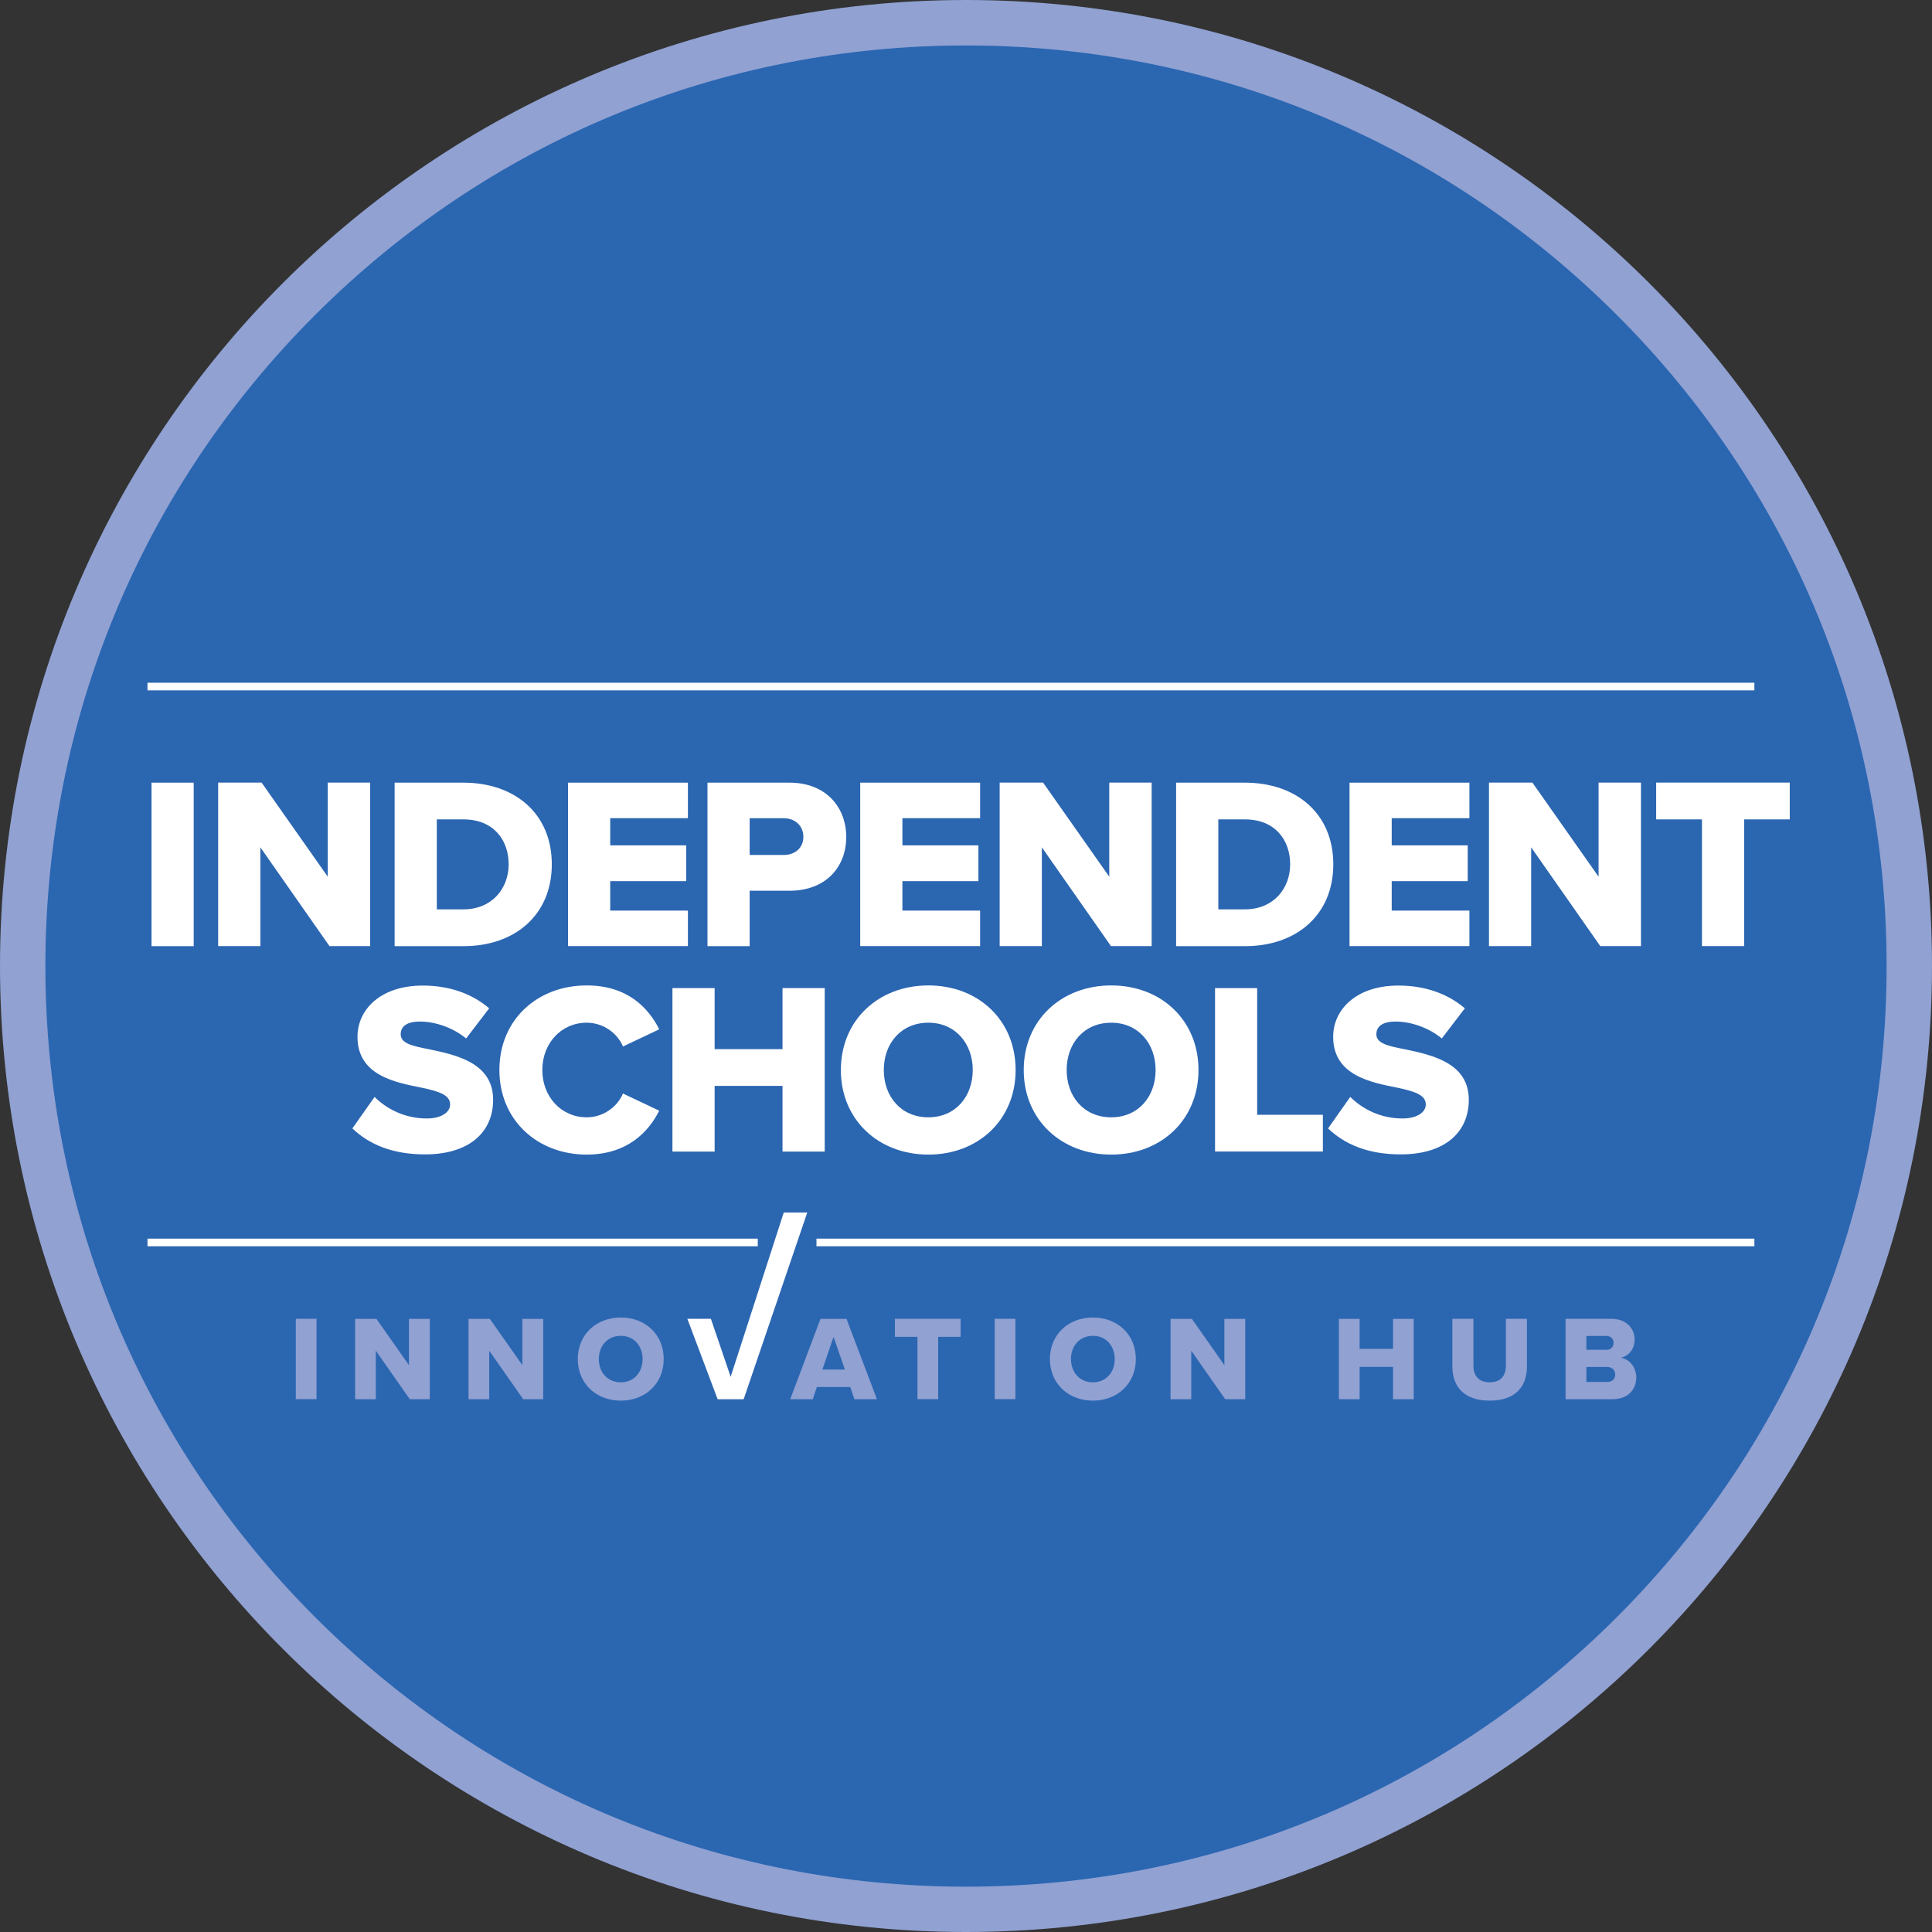 <?xml version="1.0" encoding="UTF-8"?>
<svg id="Layer_1" data-name="Layer 1" xmlns="http://www.w3.org/2000/svg" viewBox="0 0 283.46 283.46">
  <rect x="0" y="0" width="283.46" height="283.46" fill="#333333" stroke="none"/>
  <defs>
    <style>
      .cls-1 {
        fill: #fff;
      }

      .cls-2 {
        fill: #2b66b1;
      }

      .cls-3 {
        fill: #90a1d2;
      }
    </style>
  </defs>
  <g>
    <path class="cls-2" d="M141.73,280.13C65.42,280.13,3.33,218.05,3.33,141.73S65.42,3.33,141.73,3.33s138.4,62.09,138.4,138.4-62.09,138.4-138.4,138.4Z"/>
    <path class="cls-3" d="M141.73,6.67c36.08,0,70,14.05,95.51,39.56,25.51,25.51,39.56,59.43,39.56,95.51s-14.05,70-39.56,95.51c-25.51,25.51-59.43,39.56-95.51,39.56s-70-14.05-95.51-39.56c-25.51-25.51-39.56-59.43-39.56-95.51s14.05-70,39.56-95.51C71.74,20.72,105.65,6.67,141.73,6.67M141.73,0C63.46,0,0,63.46,0,141.73s63.46,141.73,141.73,141.73,141.73-63.46,141.73-141.73S220.01,0,141.73,0h0Z"/>
  </g>
  <g>
    <path class="cls-1" d="M22.23,114.83h6.19v23.99h-6.19v-23.99Z"/>
    <path class="cls-1" d="M38.2,124.32v14.49h-6.19v-23.99h6.37l9.71,13.81v-13.81h6.22v23.99h-5.97l-10.14-14.49Z"/>
    <path class="cls-1" d="M57.91,114.83h10.07c7.55,0,12.98,4.53,12.98,11.98s-5.43,12.01-12.95,12.01h-10.11v-23.99ZM67.98,133.42c4.21,0,6.65-3.06,6.65-6.62s-2.23-6.58-6.62-6.58h-3.92v13.2h3.88Z"/>
    <path class="cls-1" d="M83.34,114.83h17.59v5.21h-11.4v3.99h11.15v5.25h-11.15v4.32h11.4v5.21h-17.59v-23.99Z"/>
    <path class="cls-1" d="M103.81,114.83h12.01c5.39,0,8.34,3.63,8.34,7.98s-2.95,7.88-8.34,7.88h-5.83v8.13h-6.19v-23.99ZM114.99,120.04h-5v5.4h5c1.65,0,2.88-1.04,2.88-2.66s-1.22-2.73-2.88-2.73Z"/>
    <path class="cls-1" d="M126.21,114.83h17.59v5.21h-11.4v3.99h11.15v5.25h-11.15v4.32h11.4v5.21h-17.59v-23.99Z"/>
    <path class="cls-1" d="M152.86,124.32v14.49h-6.19v-23.99h6.37l9.71,13.81v-13.81h6.22v23.99h-5.97l-10.14-14.49Z"/>
    <path class="cls-1" d="M172.57,114.83h10.07c7.55,0,12.98,4.53,12.98,11.98s-5.43,12.01-12.95,12.01h-10.11v-23.99ZM182.64,133.42c4.21,0,6.65-3.06,6.65-6.62s-2.23-6.58-6.62-6.58h-3.92v13.2h3.88Z"/>
    <path class="cls-1" d="M198,114.83h17.59v5.21h-11.4v3.99h11.15v5.25h-11.15v4.32h11.4v5.21h-17.59v-23.99Z"/>
    <path class="cls-1" d="M224.65,124.32v14.49h-6.19v-23.99h6.37l9.71,13.81v-13.81h6.22v23.99h-5.97l-10.14-14.49Z"/>
    <path class="cls-1" d="M249.72,120.22h-6.73v-5.4h19.6v5.4h-6.69v18.59h-6.19v-18.59Z"/>
    <path class="cls-1" d="M54.96,160.94c1.73,1.73,4.39,3.16,7.66,3.16,2.12,0,3.42-.9,3.42-2.05,0-1.37-1.55-1.91-4.1-2.45-3.96-.79-9.49-1.8-9.49-7.48,0-4.03,3.42-7.52,9.57-7.52,3.85,0,7.19,1.15,9.75,3.34l-3.38,4.42c-2.01-1.65-4.64-2.48-6.76-2.48s-2.84.83-2.84,1.87c0,1.26,1.47,1.69,4.14,2.19,3.96.83,9.42,1.98,9.42,7.41,0,4.82-3.56,8.02-10,8.02-4.85,0-8.24-1.51-10.65-3.81l3.27-4.64Z"/>
    <path class="cls-1" d="M73.27,156.99c0-7.41,5.61-12.41,12.8-12.41,5.97,0,9.06,3.27,10.65,6.44l-5.32,2.52c-.79-1.91-2.84-3.49-5.32-3.49-3.74,0-6.51,3.02-6.51,6.94s2.77,6.94,6.51,6.94c2.48,0,4.53-1.58,5.32-3.49l5.32,2.52c-1.55,3.09-4.68,6.44-10.65,6.44-7.19,0-12.8-5.04-12.8-12.41Z"/>
    <path class="cls-1" d="M114.81,159.32h-9.96v9.64h-6.19v-23.99h6.19v8.96h9.96v-8.96h6.19v23.99h-6.19v-9.64Z"/>
    <path class="cls-1" d="M136.21,144.58c7.34,0,12.8,5.11,12.8,12.41s-5.47,12.41-12.8,12.41-12.84-5.11-12.84-12.41,5.5-12.41,12.84-12.41ZM136.21,150.05c-3.99,0-6.54,3.02-6.54,6.94s2.55,6.94,6.54,6.94,6.51-3.06,6.51-6.94-2.55-6.94-6.51-6.94Z"/>
    <path class="cls-1" d="M163.04,144.58c7.34,0,12.8,5.11,12.8,12.41s-5.47,12.41-12.8,12.41-12.84-5.11-12.84-12.41,5.5-12.41,12.84-12.41ZM163.04,150.05c-3.99,0-6.54,3.02-6.54,6.94s2.55,6.94,6.54,6.94,6.51-3.06,6.51-6.94-2.55-6.94-6.51-6.94Z"/>
    <path class="cls-1" d="M178.26,144.97h6.19v18.59h9.64v5.39h-15.82v-23.99Z"/>
    <path class="cls-1" d="M198.11,160.94c1.73,1.73,4.39,3.16,7.66,3.16,2.12,0,3.42-.9,3.42-2.05,0-1.37-1.55-1.91-4.1-2.45-3.96-.79-9.49-1.8-9.49-7.48,0-4.03,3.42-7.52,9.57-7.52,3.85,0,7.19,1.15,9.75,3.34l-3.38,4.42c-2.01-1.65-4.64-2.48-6.76-2.48s-2.84.83-2.84,1.87c0,1.26,1.47,1.69,4.14,2.19,3.96.83,9.42,1.98,9.42,7.41,0,4.82-3.56,8.02-10,8.02-4.85,0-8.24-1.51-10.65-3.81l3.27-4.64Z"/>
  </g>
  <rect class="cls-1" x="21.64" y="100.17" width="235.76" height="1.12"/>
  <g>
    <rect class="cls-1" x="119.79" y="181.73" width="137.61" height="1.12"/>
    <rect class="cls-1" x="21.64" y="181.73" width="89.54" height="1.12"/>
    <g>
      <path class="cls-3" d="M43.4,193.49h3.04v11.79h-3.04v-11.79Z"/>
      <path class="cls-3" d="M55.14,198.16v7.13h-3.04v-11.79h3.13l4.77,6.79v-6.79h3.06v11.79h-2.94l-4.99-7.13Z"/>
      <path class="cls-3" d="M71.78,198.16v7.13h-3.04v-11.79h3.13l4.77,6.79v-6.79h3.06v11.79h-2.94l-4.99-7.13Z"/>
      <path class="cls-3" d="M91.08,193.3c3.61,0,6.3,2.51,6.3,6.1s-2.69,6.1-6.3,6.1-6.31-2.51-6.31-6.1,2.71-6.1,6.31-6.1ZM91.08,195.99c-1.96,0-3.22,1.49-3.22,3.41s1.26,3.41,3.22,3.41,3.2-1.5,3.2-3.41-1.25-3.41-3.2-3.41Z"/>
      <path class="cls-1" d="M100.85,193.49h3.45l2.9,8.51,7.79-24.1h3.45l-9.33,27.39h-3.82l-4.44-11.79Z"/>
      <path class="cls-3" d="M124.75,203.5h-4.9l-.6,1.79h-3.31l4.44-11.79h3.82l4.46,11.79h-3.31l-.6-1.79ZM120.65,200.94h3.31l-1.66-4.79-1.64,4.79Z"/>
      <path class="cls-3" d="M134.61,196.14h-3.31v-2.65h9.64v2.65h-3.29v9.14h-3.04v-9.14Z"/>
      <path class="cls-3" d="M145.94,193.49h3.04v11.79h-3.04v-11.79Z"/>
      <path class="cls-3" d="M160.35,193.3c3.61,0,6.3,2.51,6.3,6.1s-2.69,6.1-6.3,6.1-6.31-2.51-6.31-6.1,2.71-6.1,6.31-6.1ZM160.35,195.99c-1.96,0-3.22,1.49-3.22,3.41s1.26,3.41,3.22,3.41,3.2-1.5,3.2-3.41-1.25-3.41-3.2-3.41Z"/>
      <path class="cls-3" d="M174.78,198.16v7.13h-3.04v-11.79h3.13l4.77,6.79v-6.79h3.06v11.79h-2.94l-4.99-7.13Z"/>
      <path class="cls-3" d="M204.38,200.55h-4.9v4.74h-3.04v-11.79h3.04v4.4h4.9v-4.4h3.04v11.79h-3.04v-4.74Z"/>
      <path class="cls-3" d="M213.09,193.49h3.09v6.91c0,1.4.74,2.41,2.39,2.41s2.37-1.01,2.37-2.41v-6.91h3.09v7c0,2.94-1.68,5.01-5.46,5.01s-5.48-2.09-5.48-4.99v-7.02Z"/>
      <path class="cls-3" d="M229.7,193.49h6.68c2.33,0,3.45,1.52,3.45,3.01s-.9,2.46-2.01,2.71c1.25.2,2.25,1.4,2.25,2.88,0,1.71-1.15,3.2-3.47,3.2h-6.9v-11.79ZM235.7,198.05c.62,0,1.04-.44,1.04-1.03s-.42-1.01-1.04-1.01h-2.95v2.03h2.95ZM235.81,202.76c.72,0,1.17-.44,1.17-1.08,0-.6-.42-1.12-1.17-1.12h-3.06v2.19h3.06Z"/>
    </g>
  </g>
</svg>